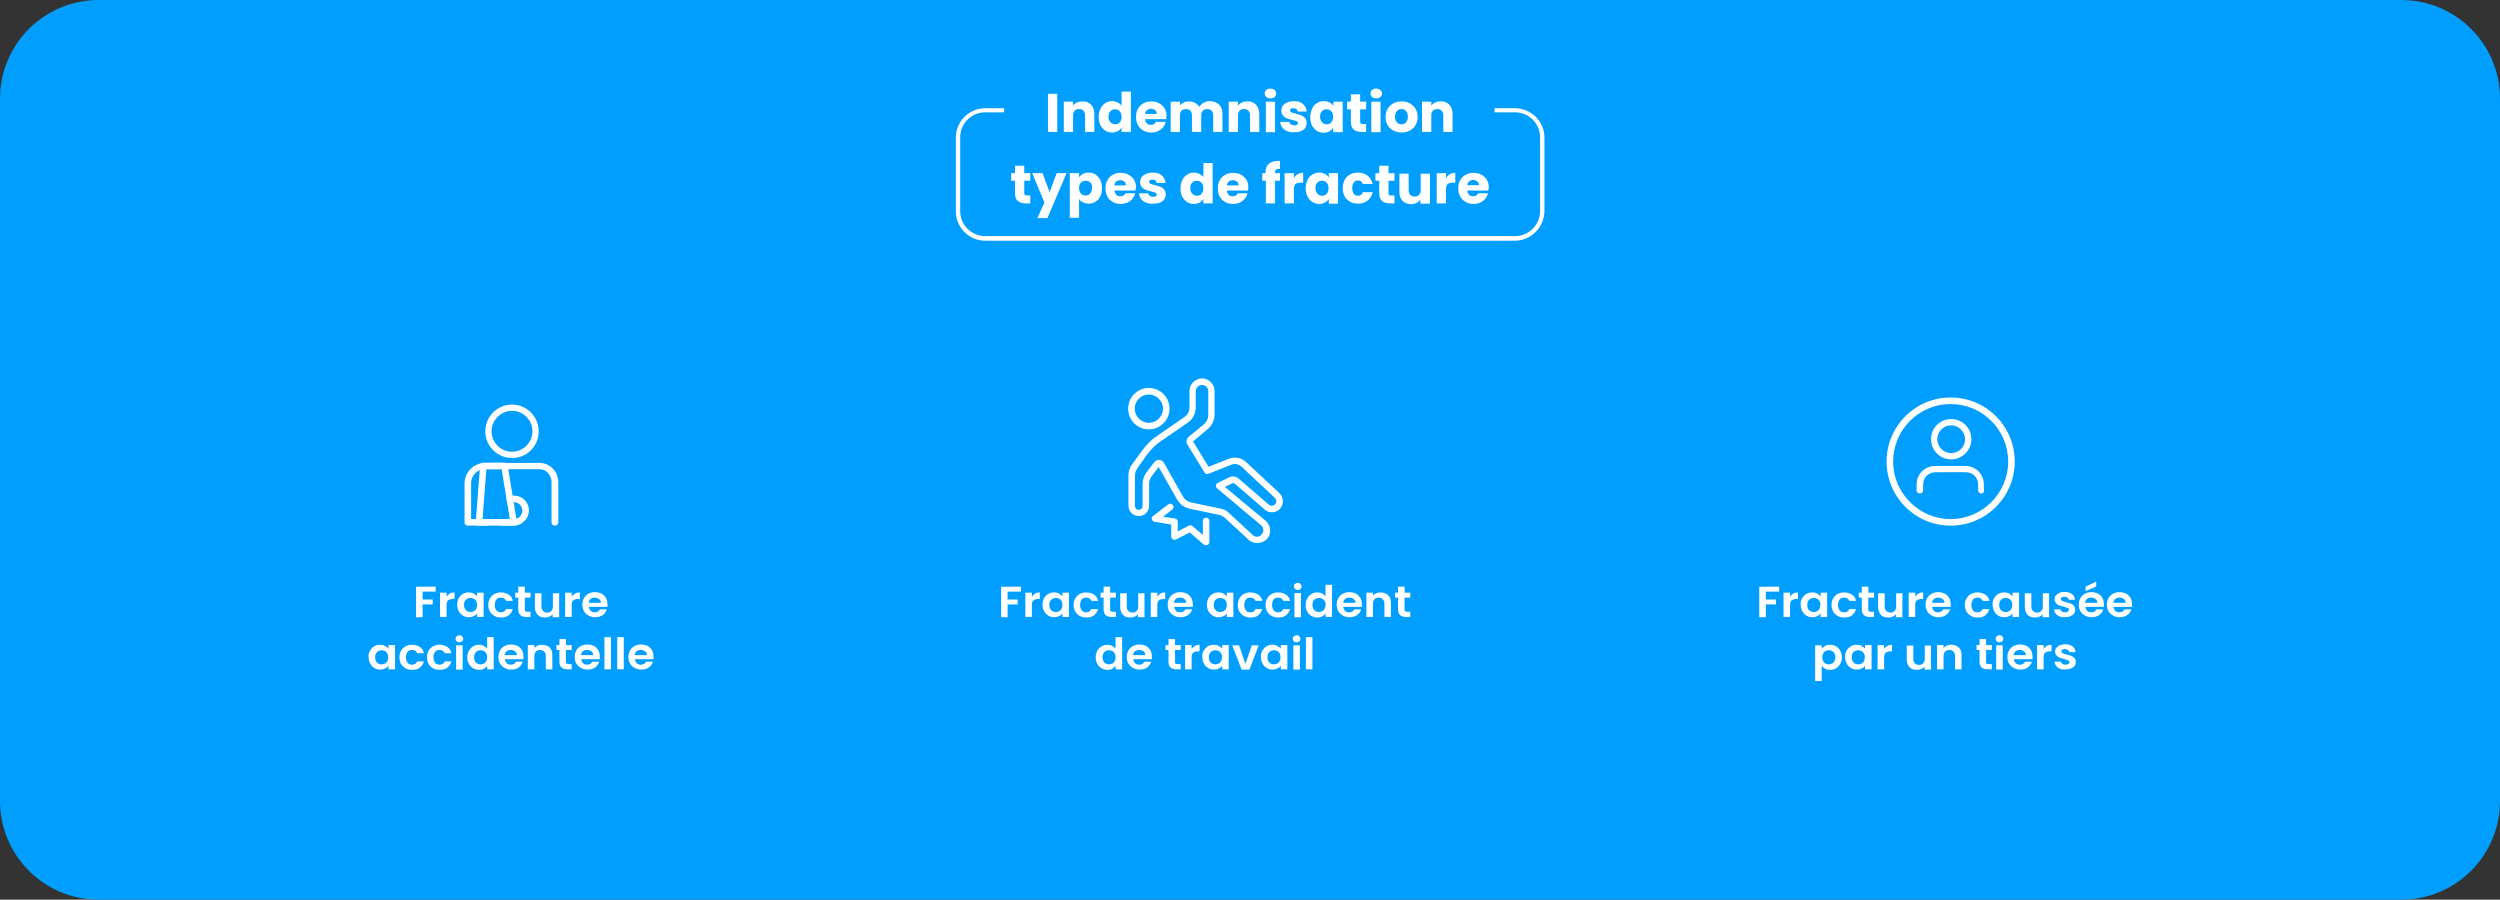 <svg width="917" height="330" viewBox="0 0 917 330" fill="none" xmlns="http://www.w3.org/2000/svg">
<rect x="0" y="0" width="917" height="330" fill="#333333" stroke="none"/>
<g clip-path="url(#clip0_1988_523)">
<path d="M36.2 0H880.8C900.8 0 917 16.2 917 36.2V293.8C917 313.8 900.8 330 880.8 330H36.2C16.2 330 0 313.8 0 293.8V36.2C0 16.2 16.2 0 36.2 0Z" fill="#009FFF"/>
<path d="M387.8 34.4V48.4H384.4V34.4H387.8Z" fill="white"/>
<path d="M400.201 38.4C401.001 39.2 401.401 40.4 401.401 41.9V48.4H398.001V42.3C398.001 41.6 397.801 41 397.401 40.6C397.001 40.2 396.501 40 395.801 40C395.101 40 394.601 40.2 394.201 40.6C393.801 41 393.601 41.6 393.601 42.3V48.4H390.201V37.3H393.601V38.8C393.901 38.3 394.401 37.9 395.001 37.6C395.601 37.3 396.201 37.2 397.001 37.2C398.301 37.1 399.401 37.6 400.201 38.4Z" fill="white"/>
<path d="M403.7 39.8C404.1 38.9 404.7 38.3 405.5 37.8C406.2 37.3 407.1 37.1 408 37.1C408.7 37.1 409.4 37.3 410 37.6C410.6 37.9 411.1 38.3 411.4 38.8V33.6H414.8V48.4H411.4V46.8C411.1 47.3 410.6 47.8 410 48.1C409.4 48.4 408.7 48.6 407.9 48.6C407 48.6 406.1 48.4 405.4 47.9C404.7 47.4 404.1 46.8 403.6 45.9C403.2 45 403 44 403 42.9C403 41.8 403.2 40.7 403.7 39.8ZM410.7 40.8C410.2 40.3 409.7 40.1 409 40.1C408.3 40.1 407.7 40.3 407.3 40.8C406.8 41.3 406.6 42 406.6 42.8C406.6 43.6 406.8 44.3 407.3 44.8C407.8 45.3 408.3 45.6 409 45.6C409.7 45.6 410.3 45.4 410.7 44.9C411.2 44.4 411.4 43.7 411.4 42.9C411.4 42.1 411.2 41.3 410.7 40.8Z" fill="white"/>
<path d="M427.701 43.699H420.001C420.101 44.399 420.301 44.899 420.701 45.299C421.101 45.699 421.601 45.799 422.201 45.799C423.101 45.799 423.601 45.399 424.001 44.699H427.601C427.401 45.399 427.101 46.099 426.601 46.699C426.101 47.299 425.501 47.699 424.801 48.099C424.101 48.399 423.201 48.599 422.301 48.599C421.201 48.599 420.201 48.399 419.401 47.899C418.501 47.399 417.901 46.799 417.401 45.899C416.901 44.999 416.701 43.999 416.701 42.899C416.701 41.799 416.901 40.699 417.401 39.899C417.901 38.999 418.501 38.399 419.401 37.899C420.301 37.399 421.201 37.199 422.301 37.199C423.401 37.199 424.301 37.399 425.201 37.899C426.101 38.399 426.701 38.999 427.201 39.799C427.701 40.599 427.901 41.599 427.901 42.699C427.801 42.999 427.801 43.299 427.701 43.699ZM424.301 41.799C424.301 41.199 424.101 40.699 423.701 40.399C423.301 40.099 422.801 39.899 422.201 39.899C421.601 39.899 421.101 40.099 420.701 40.399C420.301 40.699 420.101 41.199 420.001 41.799H424.301Z" fill="white"/>
<path d="M447.2 38.4C448 39.2 448.4 40.4 448.4 41.9V48.4H445V42.3C445 41.6 444.8 41 444.4 40.6C444 40.2 443.5 40 442.8 40C442.1 40 441.6 40.2 441.2 40.6C440.8 41 440.6 41.6 440.6 42.3V48.4H437.2V42.3C437.2 41.6 437 41 436.6 40.6C436.2 40.2 435.7 40 435 40C434.3 40 433.8 40.2 433.4 40.6C433 41 432.8 41.6 432.8 42.3V48.4H429.4V37.3H432.8V38.7C433.1 38.2 433.6 37.9 434.2 37.6C434.8 37.3 435.4 37.2 436.1 37.2C436.9 37.2 437.7 37.4 438.3 37.7C439 38.1 439.5 38.6 439.9 39.2C440.3 38.6 440.8 38.1 441.5 37.7C442.2 37.3 442.9 37.1 443.7 37.1C445.2 37.1 446.3 37.6 447.2 38.4Z" fill="white"/>
<path d="M460.701 38.4C461.501 39.2 461.901 40.4 461.901 41.9V48.4H458.501V42.3C458.501 41.6 458.301 41 457.901 40.6C457.501 40.2 457.001 40 456.301 40C455.601 40 455.101 40.2 454.701 40.6C454.301 41 454.101 41.6 454.101 42.3V48.4H450.701V37.3H454.101V38.8C454.401 38.3 454.901 37.9 455.501 37.6C456.101 37.3 456.701 37.2 457.501 37.2C458.901 37.1 459.901 37.6 460.701 38.4Z" fill="white"/>
<path d="M464.5 35.6C464.1 35.2 463.9 34.8 463.9 34.3C463.9 33.8 464.1 33.3 464.5 33C464.9 32.6 465.4 32.5 466 32.5C466.6 32.5 467.1 32.7 467.5 33C467.9 33.4 468.1 33.8 468.1 34.3C468.1 34.8 467.9 35.3 467.5 35.6C467.1 35.9 466.6 36.1 466 36.1C465.4 36.1 464.9 35.9 464.5 35.6ZM467.7 37.3V48.5H464.3V37.3H467.7Z" fill="white"/>
<path d="M472.1 48.1C471.3 47.8 470.7 47.3 470.3 46.7C469.9 46.1 469.6 45.5 469.6 44.7H473C473 45.1 473.2 45.4 473.5 45.6C473.8 45.8 474.2 46 474.7 46C475.1 46 475.5 45.9 475.7 45.8C475.9 45.6 476.1 45.4 476.1 45.2C476.1 44.9 475.9 44.6 475.6 44.5C475.3 44.3 474.7 44.2 474 44C473.2 43.8 472.5 43.6 472 43.4C471.5 43.2 471 42.9 470.6 42.4C470.2 41.9 470 41.4 470 40.6C470 40 470.2 39.4 470.5 38.8C470.9 38.3 471.4 37.9 472.1 37.6C472.8 37.3 473.6 37.1 474.6 37.1C476 37.1 477.1 37.4 477.9 38.1C478.7 38.8 479.2 39.7 479.3 40.9H476C475.9 40.5 475.8 40.2 475.5 40C475.2 39.8 474.8 39.7 474.4 39.7C474 39.7 473.7 39.8 473.5 39.9C473.3 40 473.2 40.3 473.2 40.5C473.2 40.8 473.4 41.1 473.7 41.2C474 41.3 474.6 41.5 475.3 41.7C476.1 41.9 476.8 42.1 477.3 42.3C477.8 42.5 478.3 42.8 478.7 43.3C479.1 43.8 479.3 44.4 479.3 45.1C479.3 45.8 479.1 46.3 478.8 46.9C478.4 47.4 477.9 47.8 477.2 48.1C476.5 48.4 475.7 48.5 474.8 48.5C473.7 48.6 472.9 48.4 472.1 48.1Z" fill="white"/>
<path d="M481.3 39.8C481.7 38.9 482.3 38.3 483.1 37.8C483.8 37.3 484.7 37.1 485.6 37.1C486.4 37.1 487.1 37.3 487.7 37.6C488.3 37.9 488.8 38.3 489.1 38.9V37.3H492.5V48.5H489V46.9C488.7 47.4 488.2 47.8 487.6 48.2C487 48.5 486.3 48.7 485.5 48.7C484.6 48.7 483.8 48.5 483 48C482.3 47.5 481.7 46.9 481.2 46C480.8 45.1 480.6 44.1 480.6 43C480.6 41.9 480.9 40.7 481.3 39.8ZM488.3 40.8C487.8 40.3 487.3 40.1 486.6 40.1C485.9 40.1 485.3 40.3 484.9 40.8C484.4 41.3 484.2 42 484.2 42.8C484.2 43.6 484.4 44.3 484.9 44.8C485.4 45.3 485.9 45.6 486.6 45.6C487.3 45.6 487.9 45.4 488.3 44.9C488.7 44.4 489 43.7 489 42.9C489 42.1 488.8 41.3 488.3 40.8Z" fill="white"/>
<path d="M501.1 45.5V48.4H499.4C498.2 48.4 497.2 48.1 496.5 47.5C495.8 46.9 495.5 45.9 495.5 44.5V40.1H494.1V37.3H495.5V34.6H498.9V37.3H501.1V40.1H498.9V44.6C498.9 44.9 499 45.2 499.1 45.3C499.3 45.4 499.5 45.5 499.9 45.5H501.1Z" fill="white"/>
<path d="M503.301 35.6C502.901 35.2 502.701 34.8 502.701 34.3C502.701 33.8 502.901 33.3 503.301 33C503.701 32.6 504.201 32.5 504.801 32.5C505.401 32.5 505.901 32.7 506.301 33C506.701 33.4 506.901 33.8 506.901 34.3C506.901 34.8 506.701 35.3 506.301 35.6C505.901 36 505.401 36.1 504.801 36.1C504.101 36.1 503.701 35.9 503.301 35.6ZM506.401 37.3V48.5H503.001V37.3H506.401Z" fill="white"/>
<path d="M511.101 47.899C510.201 47.399 509.501 46.799 509.001 45.899C508.501 44.999 508.201 43.999 508.201 42.899C508.201 41.799 508.501 40.699 509.001 39.899C509.501 38.999 510.201 38.399 511.101 37.899C512.001 37.399 513.001 37.199 514.101 37.199C515.201 37.199 516.201 37.399 517.101 37.899C518.001 38.399 518.701 38.999 519.201 39.899C519.701 40.799 520.001 41.799 520.001 42.899C520.001 43.999 519.701 45.099 519.201 45.899C518.701 46.799 518.001 47.399 517.101 47.899C516.201 48.399 515.201 48.599 514.101 48.599C512.901 48.599 511.901 48.299 511.101 47.899ZM515.701 44.899C516.201 44.399 516.401 43.699 516.401 42.799C516.401 41.899 516.201 41.199 515.701 40.699C515.301 40.199 514.701 39.999 514.101 39.999C513.401 39.999 512.901 40.199 512.401 40.699C512.001 41.199 511.701 41.899 511.701 42.799C511.701 43.699 511.901 44.399 512.401 44.899C512.801 45.399 513.401 45.599 514.001 45.599C514.601 45.599 515.201 45.399 515.701 44.899Z" fill="white"/>
<path d="M531.6 38.4C532.4 39.2 532.8 40.4 532.8 41.9V48.4H529.4V42.3C529.4 41.6 529.2 41 528.8 40.6C528.4 40.2 527.9 40 527.2 40C526.5 40 526 40.2 525.6 40.6C525.2 41 525 41.6 525 42.3V48.4H521.6V37.3H525V38.8C525.3 38.3 525.8 37.9 526.4 37.6C527 37.3 527.6 37.2 528.4 37.2C529.8 37.1 530.8 37.6 531.6 38.4Z" fill="white"/>
<path d="M377.9 71.701V74.601H376.2C375 74.601 374 74.301 373.3 73.701C372.6 73.101 372.3 72.101 372.3 70.701V66.301H370.9V63.501H372.3V60.801H375.7V63.501H377.9V66.301H375.7V70.801C375.7 71.101 375.8 71.401 375.9 71.501C376.1 71.601 376.3 71.701 376.7 71.701H377.9Z" fill="white"/>
<path d="M391.2 63.5L384.2 80H380.5L383.1 74.3L378.6 63.5H382.4L385 70.5L387.6 63.5H391.2Z" fill="white"/>
<path d="M397.2 63.801C397.8 63.501 398.5 63.301 399.3 63.301C400.2 63.301 401.1 63.501 401.8 64.001C402.5 64.501 403.1 65.101 403.6 66.001C404 66.901 404.2 67.901 404.2 69.001C404.2 70.101 404 71.201 403.6 72.001C403.2 72.901 402.6 73.501 401.8 74.001C401.1 74.501 400.2 74.701 399.3 74.701C398.5 74.701 397.8 74.501 397.2 74.201C396.6 73.901 396.1 73.501 395.8 73.001V79.901H392.4V63.501H395.8V65.001C396.2 64.501 396.7 64.101 397.2 63.801ZM400 67.001C399.5 66.501 398.9 66.301 398.2 66.301C397.5 66.301 396.9 66.501 396.5 67.001C396 67.501 395.8 68.201 395.8 69.001C395.8 69.801 396 70.501 396.5 71.001C397 71.501 397.5 71.701 398.2 71.701C398.9 71.701 399.5 71.501 399.9 70.901C400.3 70.301 400.6 69.701 400.6 68.901C400.6 68.101 400.5 67.501 400 67.001Z" fill="white"/>
<path d="M416.5 69.9H408.8C408.9 70.6 409.1 71.1 409.5 71.5C409.9 71.9 410.4 72 411 72C411.9 72 412.4 71.6 412.8 70.9H416.4C416.2 71.6 415.9 72.3 415.4 72.9C414.9 73.5 414.3 73.9 413.6 74.3C412.9 74.6 412 74.8 411.1 74.8C410 74.8 409 74.6 408.2 74.1C407.3 73.6 406.7 73 406.2 72.1C405.7 71.2 405.5 70.2 405.5 69.1C405.5 68 405.7 66.9 406.2 66.1C406.7 65.2 407.3 64.6 408.2 64.1C409.1 63.6 410 63.4 411.1 63.4C412.2 63.4 413.1 63.6 414 64.1C414.9 64.6 415.5 65.2 416 66C416.5 66.8 416.7 67.8 416.7 68.9C416.5 69.2 416.5 69.5 416.5 69.9ZM413 68C413 67.4 412.8 66.9 412.4 66.6C412 66.3 411.5 66.1 410.9 66.1C410.3 66.1 409.8 66.3 409.4 66.6C409 66.9 408.8 67.4 408.7 68H413Z" fill="white"/>
<path d="M420.301 74.301C419.501 74.001 418.901 73.501 418.501 72.901C418.101 72.301 417.801 71.701 417.801 70.901H421.201C421.201 71.301 421.401 71.601 421.701 71.801C422.001 72.001 422.401 72.201 422.901 72.201C423.301 72.201 423.701 72.101 423.901 72.001C424.101 71.801 424.301 71.601 424.301 71.401C424.301 71.101 424.101 70.801 423.801 70.701C423.501 70.501 422.901 70.401 422.201 70.201C421.401 70.001 420.701 69.801 420.201 69.601C419.701 69.401 419.201 69.101 418.801 68.601C418.401 68.101 418.201 67.601 418.201 66.801C418.201 66.201 418.401 65.601 418.701 65.001C419.101 64.501 419.601 64.101 420.301 63.801C421.001 63.501 421.801 63.301 422.801 63.301C424.201 63.301 425.301 63.601 426.101 64.301C426.901 65.001 427.401 65.901 427.501 67.101H424.301C424.201 66.701 424.101 66.401 423.801 66.201C423.501 66.001 423.101 65.901 422.701 65.901C422.301 65.901 422.001 66.001 421.801 66.101C421.601 66.301 421.501 66.501 421.501 66.701C421.501 67.001 421.701 67.301 422.001 67.401C422.301 67.501 422.901 67.701 423.601 67.901C424.401 68.101 425.101 68.301 425.601 68.501C426.101 68.701 426.601 69.001 427.001 69.501C427.401 70.001 427.601 70.601 427.601 71.301C427.601 72.001 427.401 72.501 427.101 73.101C426.701 73.601 426.201 74.001 425.501 74.301C424.801 74.601 424.001 74.701 423.101 74.701C421.901 74.801 421.001 74.601 420.301 74.301Z" fill="white"/>
<path d="M433.7 66.001C434.1 65.101 434.7 64.501 435.5 64.001C436.2 63.501 437.1 63.301 438 63.301C438.7 63.301 439.4 63.501 440 63.801C440.6 64.101 441.1 64.501 441.4 65.001V59.801H444.8V74.601H441.4V73.001C441.1 73.501 440.6 74.001 440 74.301C439.4 74.601 438.7 74.801 437.9 74.801C437 74.801 436.1 74.601 435.4 74.101C434.7 73.601 434.1 73.001 433.6 72.101C433.2 71.201 433 70.201 433 69.101C433 68.001 433.3 66.901 433.7 66.001ZM440.7 67.001C440.2 66.501 439.7 66.301 439 66.301C438.3 66.301 437.7 66.501 437.3 67.001C436.8 67.501 436.6 68.201 436.6 69.001C436.6 69.801 436.8 70.501 437.3 71.001C437.8 71.501 438.3 71.801 439 71.801C439.7 71.801 440.3 71.601 440.7 71.101C441.2 70.601 441.4 69.901 441.4 69.101C441.4 68.301 441.2 67.501 440.7 67.001Z" fill="white"/>
<path d="M457.801 69.9H450.001C450.101 70.6 450.301 71.1 450.701 71.5C451.101 71.9 451.601 72 452.201 72C453.101 72 453.601 71.6 454.001 70.9H457.601C457.401 71.6 457.101 72.3 456.601 72.9C456.101 73.5 455.501 73.9 454.801 74.3C454.101 74.6 453.201 74.8 452.301 74.8C451.201 74.8 450.201 74.6 449.401 74.1C448.501 73.6 447.901 73 447.401 72.1C446.901 71.2 446.701 70.2 446.701 69.1C446.701 68 446.901 66.9 447.401 66.1C447.901 65.2 448.501 64.6 449.401 64.1C450.301 63.6 451.201 63.4 452.301 63.4C453.401 63.4 454.301 63.6 455.201 64.1C456.101 64.6 456.701 65.2 457.201 66C457.701 66.8 457.901 67.8 457.901 68.9C457.801 69.2 457.801 69.5 457.801 69.9ZM454.301 68C454.301 67.4 454.101 66.9 453.701 66.6C453.301 66.3 452.801 66.1 452.201 66.1C451.601 66.1 451.101 66.3 450.701 66.6C450.301 66.9 450.101 67.4 450.001 68H454.301Z" fill="white"/>
<path d="M469.5 66.3H467.7V74.6H464.3V66.3H463V63.5H464.2V63.2C464.2 61.8 464.6 60.8 465.4 60.1C466.2 59.4 467.3 59 468.9 59C469.2 59 469.3 59 469.5 59V61.9C468.8 61.9 468.4 62 468.1 62.2C467.8 62.4 467.7 62.8 467.7 63.4V63.5H469.5V66.3Z" fill="white"/>
<path d="M476.001 63.9C476.601 63.5 477.301 63.4 478.001 63.4V67H477.101C476.201 67 475.601 67.2 475.201 67.5C474.801 67.9 474.601 68.5 474.601 69.4V74.6H471.201V63.5H474.601V65.4C474.901 64.7 475.401 64.2 476.001 63.9Z" fill="white"/>
<path d="M479.6 66.001C480 65.101 480.6 64.501 481.4 64.001C482.2 63.501 483 63.301 483.9 63.301C484.7 63.301 485.4 63.501 486 63.801C486.6 64.101 487 64.501 487.4 65.101V63.501H490.8V74.701H487.4V73.001C487.1 73.501 486.6 73.901 486 74.301C485.4 74.601 484.7 74.801 483.9 74.801C483 74.801 482.2 74.601 481.4 74.101C480.6 73.601 480.1 73.001 479.6 72.101C479.2 71.201 478.9 70.201 478.9 69.101C478.9 68.001 479.2 66.901 479.6 66.001ZM486.6 67.001C486.1 66.501 485.6 66.301 484.9 66.301C484.2 66.301 483.6 66.501 483.2 67.001C482.7 67.501 482.5 68.201 482.5 69.001C482.5 69.801 482.7 70.501 483.2 71.001C483.7 71.501 484.2 71.801 484.9 71.801C485.6 71.801 486.2 71.601 486.6 71.101C487.1 70.601 487.3 69.901 487.3 69.101C487.3 68.301 487.1 67.501 486.6 67.001Z" fill="white"/>
<path d="M493.2 66.001C493.7 65.101 494.3 64.501 495.2 64.001C496.1 63.501 497 63.301 498.1 63.301C499.5 63.301 500.7 63.701 501.6 64.401C502.5 65.101 503.2 66.201 503.5 67.501H499.9C499.6 66.601 499 66.201 498.1 66.201C497.5 66.201 497 66.401 496.6 66.901C496.2 67.401 496 68.101 496 69.001C496 69.901 496.2 70.601 496.6 71.101C497 71.601 497.5 71.801 498.1 71.801C499 71.801 499.6 71.401 499.9 70.501H503.5C503.2 71.801 502.6 72.801 501.6 73.601C500.7 74.301 499.5 74.701 498.1 74.701C497 74.701 496 74.501 495.2 74.001C494.4 73.501 493.7 72.901 493.2 72.001C492.7 71.101 492.5 70.101 492.5 69.001C492.5 67.901 492.8 66.901 493.2 66.001Z" fill="white"/>
<path d="M511.5 71.701V74.601H509.8C508.6 74.601 507.6 74.301 506.9 73.701C506.2 73.101 505.9 72.101 505.9 70.701V66.301H504.5V63.501H505.9V60.801H509.3V63.501H511.5V66.301H509.3V70.801C509.3 71.101 509.4 71.401 509.5 71.501C509.7 71.601 509.9 71.701 510.3 71.701H511.5Z" fill="white"/>
<path d="M524.501 63.5V74.7H521.001V73.2C520.701 73.7 520.201 74.1 519.601 74.4C519.001 74.7 518.401 74.9 517.601 74.9C516.701 74.9 516.001 74.7 515.301 74.3C514.601 73.9 514.101 73.4 513.801 72.7C513.401 72 513.301 71.1 513.301 70.2V63.7H516.701V69.8C516.701 70.5 516.901 71.1 517.301 71.5C517.701 71.9 518.201 72.1 518.901 72.1C519.601 72.1 520.101 71.9 520.501 71.5C520.901 71.1 521.101 70.5 521.101 69.8V63.7H524.501V63.5Z" fill="white"/>
<path d="M531.8 63.9C532.4 63.5 533.1 63.4 533.8 63.4V67H532.9C532 67 531.4 67.2 531 67.5C530.6 67.9 530.4 68.5 530.4 69.4V74.6H527V63.5H530.4V65.4C530.7 64.7 531.2 64.2 531.8 63.9Z" fill="white"/>
<path d="M545.9 69.9H538.2C538.3 70.6 538.5 71.1 538.9 71.5C539.3 71.9 539.8 72 540.4 72C541.3 72 541.8 71.6 542.2 70.9H545.8C545.6 71.6 545.3 72.3 544.8 72.9C544.3 73.5 543.7 73.9 543 74.3C542.3 74.7 541.4 74.8 540.5 74.8C539.4 74.8 538.4 74.6 537.6 74.1C536.8 73.6 536.1 73 535.6 72.1C535.1 71.2 534.9 70.2 534.9 69.1C534.9 68 535.1 66.9 535.6 66.1C536.1 65.2 536.7 64.6 537.6 64.1C538.5 63.6 539.4 63.4 540.5 63.4C541.6 63.4 542.5 63.6 543.4 64.1C544.3 64.6 544.9 65.2 545.4 66C545.9 66.8 546.1 67.8 546.1 68.9C546 69.2 546 69.5 545.9 69.9ZM542.5 68C542.5 67.4 542.3 66.9 541.9 66.6C541.5 66.3 541 66 540.4 66C539.8 66 539.3 66.2 538.9 66.5C538.5 66.8 538.3 67.3 538.2 67.9H542.5V68Z" fill="white"/>
<path d="M555.6 88.299H361.4C355.5 88.299 350.6 83.499 350.6 77.499V50.499C350.6 44.599 355.4 39.699 361.4 39.699H368.3V41.199H361.4C356.3 41.199 352.2 45.299 352.2 50.399V77.399C352.2 82.499 356.3 86.599 361.4 86.599H555.7C560.8 86.599 564.9 82.499 564.9 77.399V50.399C564.9 45.299 560.8 41.199 555.7 41.199H548.2V39.699H555.7C561.6 39.699 566.5 44.499 566.5 50.499V77.499C566.4 83.399 561.6 88.299 555.6 88.299Z" fill="white"/>
<path d="M159.8 215.199V216.999H155V219.899H158.7V221.699H155V226.399H152.6V215.199H159.8Z" fill="white"/>
<path d="M165 217.699C165.5 217.399 166 217.299 166.7 217.299V219.699H166.1C165.4 219.699 164.8 219.899 164.4 220.199C164 220.499 163.8 221.099 163.8 221.899V226.299H161.4V217.399H163.8V218.799C164.2 218.399 164.6 217.999 165 217.699Z" fill="white"/>
<path d="M168.199 219.499C168.599 218.799 169.099 218.299 169.699 217.899C170.299 217.499 171.099 217.299 171.899 217.299C172.599 217.299 173.199 217.399 173.699 217.699C174.199 217.999 174.599 218.299 174.999 218.699V217.399H177.399V226.299H174.999V224.999C174.699 225.399 174.299 225.799 173.699 225.999C173.199 226.299 172.599 226.399 171.899 226.399C171.099 226.399 170.399 226.199 169.799 225.799C169.199 225.399 168.599 224.899 168.299 224.199C167.899 223.499 167.699 222.699 167.699 221.799C167.699 220.999 167.899 220.199 168.199 219.499ZM174.699 220.499C174.499 220.099 174.199 219.799 173.799 219.599C173.399 219.399 172.999 219.299 172.599 219.299C172.199 219.299 171.799 219.399 171.399 219.599C170.999 219.799 170.699 220.099 170.499 220.499C170.299 220.899 170.199 221.399 170.199 221.899C170.199 222.399 170.299 222.899 170.499 223.299C170.699 223.699 170.999 223.999 171.399 224.199C171.799 224.399 172.199 224.499 172.599 224.499C172.999 224.499 173.399 224.399 173.799 224.199C174.199 223.999 174.499 223.699 174.699 223.299C174.899 222.899 174.999 222.399 174.999 221.899C174.999 221.399 174.899 220.899 174.699 220.499Z" fill="white"/>
<path d="M179.7 219.499C180.1 218.799 180.6 218.299 181.3 217.899C182 217.499 182.8 217.299 183.7 217.299C184.9 217.299 185.8 217.599 186.6 218.099C187.4 218.599 187.9 219.399 188.1 220.399H185.6C185.5 219.999 185.2 219.699 184.9 219.499C184.6 219.299 184.2 219.199 183.7 219.199C183 219.199 182.5 219.399 182.1 219.899C181.7 220.399 181.5 220.999 181.5 221.899C181.5 222.699 181.7 223.399 182.1 223.899C182.5 224.399 183 224.599 183.7 224.599C184.7 224.599 185.3 224.199 185.6 223.399H188.1C187.8 224.399 187.3 225.099 186.6 225.699C185.8 226.299 184.9 226.499 183.7 226.499C182.8 226.499 182 226.299 181.3 225.899C180.6 225.499 180.1 224.999 179.7 224.299C179.3 223.599 179.1 222.799 179.1 221.899C179.1 220.999 179.3 220.199 179.7 219.499Z" fill="white"/>
<path d="M192.5 219.299V223.599C192.5 223.899 192.6 224.099 192.7 224.199C192.9 224.299 193.1 224.399 193.5 224.399H194.6V226.299H193.1C191.1 226.299 190.1 225.399 190.1 223.499V219.199H189V217.399H190.1V215.199H192.5V217.399H194.6V219.199H192.5V219.299Z" fill="white"/>
<path d="M205.099 217.5V226.4H202.699V225.3C202.399 225.7 201.999 226 201.499 226.2C200.999 226.4 200.499 226.5 199.899 226.5C199.199 226.5 198.499 226.4 197.999 226.1C197.499 225.8 196.999 225.4 196.699 224.8C196.399 224.2 196.199 223.5 196.199 222.8V217.6H198.599V222.5C198.599 223.2 198.799 223.7 199.199 224.1C199.599 224.5 200.099 224.7 200.699 224.7C201.299 224.7 201.899 224.5 202.199 224.1C202.599 223.7 202.799 223.2 202.799 222.5V217.6H205.099V217.5Z" fill="white"/>
<path d="M210.999 217.699C211.499 217.399 211.999 217.299 212.699 217.299V219.699H211.999C211.299 219.699 210.699 219.899 210.299 220.199C209.899 220.499 209.699 221.099 209.699 221.899V226.299H207.299V217.399H209.699V218.799C210.099 218.399 210.499 217.999 210.999 217.699Z" fill="white"/>
<path d="M222.8 222.599H216C216.1 223.199 216.3 223.699 216.7 224.099C217.1 224.499 217.6 224.599 218.2 224.599C219.1 224.599 219.7 224.199 220.1 223.499H222.6C222.3 224.399 221.8 225.099 221.1 225.599C220.3 226.099 219.4 226.399 218.3 226.399C217.4 226.399 216.6 226.199 215.9 225.799C215.2 225.399 214.6 224.899 214.2 224.199C213.8 223.499 213.6 222.699 213.6 221.799C213.6 220.899 213.8 220.099 214.2 219.399C214.6 218.699 215.1 218.199 215.8 217.799C216.5 217.399 217.3 217.199 218.2 217.199C219.1 217.199 219.9 217.399 220.6 217.699C221.3 218.099 221.8 218.599 222.2 219.199C222.6 219.899 222.8 220.599 222.8 221.499C222.9 221.999 222.8 222.299 222.8 222.599ZM220.4 221.099C220.4 220.499 220.2 220.099 219.7 219.699C219.3 219.399 218.8 219.199 218.1 219.199C217.5 219.199 217 219.399 216.6 219.699C216.2 219.999 216 220.499 215.9 221.099H220.4Z" fill="white"/>
<path d="M135.699 238.7C136.099 238 136.599 237.5 137.199 237.1C137.799 236.7 138.599 236.5 139.399 236.5C140.099 236.5 140.699 236.6 141.199 236.9C141.699 237.2 142.099 237.5 142.499 237.9V236.6H144.899V245.5H142.499V244.2C142.199 244.6 141.799 245 141.199 245.2C140.699 245.5 140.099 245.6 139.399 245.6C138.599 245.6 137.899 245.4 137.299 245C136.699 244.6 136.099 244.1 135.799 243.4C135.399 242.7 135.199 241.9 135.199 241C135.099 240.2 135.299 239.4 135.699 238.7ZM142.099 239.7C141.899 239.3 141.599 239 141.199 238.8C140.799 238.6 140.399 238.5 139.999 238.5C139.599 238.5 139.199 238.6 138.799 238.8C138.399 239 138.099 239.3 137.899 239.7C137.699 240.1 137.599 240.6 137.599 241.1C137.599 241.6 137.699 242.1 137.899 242.5C138.099 242.9 138.399 243.2 138.799 243.4C139.199 243.6 139.599 243.7 139.999 243.7C140.399 243.7 140.799 243.6 141.199 243.4C141.599 243.2 141.899 242.9 142.099 242.5C142.299 242.1 142.399 241.6 142.399 241.1C142.399 240.6 142.299 240.1 142.099 239.7Z" fill="white"/>
<path d="M147.1 238.7C147.5 238 148 237.5 148.7 237.1C149.4 236.7 150.2 236.5 151.1 236.5C152.3 236.5 153.2 236.8 154 237.3C154.8 237.9 155.3 238.6 155.5 239.6H153C152.9 239.2 152.6 238.9 152.3 238.7C152 238.5 151.6 238.4 151.1 238.4C150.4 238.4 149.9 238.6 149.5 239.1C149.1 239.6 148.9 240.2 148.9 241.1C148.9 241.9 149.1 242.6 149.5 243.1C149.9 243.6 150.4 243.8 151.1 243.8C152.1 243.8 152.7 243.4 153 242.6H155.5C155.2 243.6 154.7 244.3 154 244.9C153.2 245.5 152.3 245.7 151.1 245.7C150.2 245.7 149.4 245.5 148.7 245.1C148 244.7 147.5 244.2 147.1 243.5C146.7 242.8 146.5 242 146.5 241.1C146.5 240.2 146.7 239.4 147.1 238.7Z" fill="white"/>
<path d="M157.2 238.7C157.6 238 158.1 237.5 158.8 237.1C159.5 236.7 160.3 236.5 161.2 236.5C162.4 236.5 163.3 236.8 164.1 237.3C164.9 237.9 165.4 238.6 165.6 239.6H163.1C163 239.2 162.7 238.9 162.4 238.7C162.1 238.5 161.7 238.4 161.2 238.4C160.5 238.4 160 238.6 159.6 239.1C159.2 239.6 159 240.2 159 241.1C159 241.9 159.2 242.6 159.6 243.1C160 243.6 160.5 243.8 161.2 243.8C162.2 243.8 162.8 243.4 163.1 242.6H165.6C165.3 243.6 164.8 244.3 164.1 244.9C163.3 245.5 162.4 245.7 161.2 245.7C160.3 245.7 159.5 245.5 158.8 245.1C158.1 244.7 157.6 244.2 157.2 243.5C156.8 242.8 156.6 242 156.6 241.1C156.6 240.2 156.8 239.4 157.2 238.7Z" fill="white"/>
<path d="M167.5 235.2C167.2 235 167.1 234.6 167.1 234.3C167.1 233.9 167.2 233.6 167.5 233.4C167.8 233.2 168.1 233 168.5 233C168.9 233 169.3 233.1 169.5 233.4C169.7 233.7 169.9 234 169.9 234.3C169.9 234.7 169.8 235 169.5 235.2C169.2 235.4 168.9 235.6 168.5 235.6C168.1 235.6 167.8 235.5 167.5 235.2ZM169.7 236.7V245.6H167.3V236.7H169.7Z" fill="white"/>
<path d="M171.998 238.699C172.398 237.999 172.898 237.499 173.498 237.099C174.098 236.699 174.898 236.499 175.698 236.499C176.298 236.499 176.898 236.599 177.398 236.899C177.898 237.199 178.398 237.499 178.698 237.899V233.699H181.098V245.499H178.698V244.199C178.398 244.599 177.998 244.999 177.498 245.299C176.998 245.599 176.398 245.699 175.698 245.699C174.898 245.699 174.198 245.499 173.498 245.099C172.898 244.699 172.298 244.199 171.998 243.499C171.598 242.799 171.398 241.999 171.398 241.099C171.398 240.199 171.598 239.399 171.998 238.699ZM178.398 239.699C178.198 239.299 177.898 238.999 177.498 238.799C177.098 238.599 176.698 238.499 176.298 238.499C175.898 238.499 175.498 238.599 175.098 238.799C174.698 238.999 174.398 239.299 174.198 239.699C173.998 240.099 173.898 240.599 173.898 241.099C173.898 241.599 173.998 242.099 174.198 242.499C174.398 242.899 174.698 243.199 175.098 243.399C175.498 243.599 175.898 243.699 176.298 243.699C176.698 243.699 177.098 243.599 177.498 243.399C177.898 243.199 178.198 242.899 178.398 242.499C178.598 242.099 178.698 241.599 178.698 241.099C178.698 240.599 178.598 240.099 178.398 239.699Z" fill="white"/>
<path d="M191.999 241.8H185.199C185.299 242.4 185.499 242.9 185.899 243.3C186.299 243.7 186.799 243.8 187.399 243.8C188.299 243.8 188.899 243.4 189.299 242.7H191.799C191.499 243.6 190.999 244.3 190.299 244.8C189.499 245.4 188.599 245.6 187.499 245.6C186.599 245.6 185.799 245.4 185.099 245C184.399 244.6 183.799 244.1 183.399 243.4C182.999 242.7 182.799 241.9 182.799 241C182.799 240.1 182.999 239.3 183.399 238.6C183.799 237.9 184.299 237.4 184.999 237C185.699 236.6 186.499 236.4 187.399 236.4C188.299 236.4 189.099 236.6 189.799 236.9C190.499 237.3 190.999 237.8 191.399 238.4C191.799 239.1 191.999 239.8 191.999 240.7C191.999 241.2 191.999 241.5 191.999 241.8ZM189.599 240.3C189.599 239.7 189.399 239.3 188.899 238.9C188.499 238.6 187.999 238.4 187.299 238.4C186.699 238.4 186.199 238.6 185.799 238.9C185.399 239.2 185.199 239.7 185.099 240.3H189.599Z" fill="white"/>
<path d="M201.6 237.5C202.3 238.2 202.6 239.1 202.6 240.3V245.5H200.2V240.6C200.2 239.9 200 239.4 199.6 239C199.2 238.6 198.7 238.4 198.1 238.4C197.5 238.4 196.9 238.6 196.6 239C196.2 239.4 196 239.9 196 240.6V245.5H193.6V236.6H196V237.7C196.3 237.3 196.7 237 197.2 236.8C197.7 236.6 198.2 236.5 198.8 236.5C200 236.5 200.9 236.9 201.6 237.5Z" fill="white"/>
<path d="M207.6 238.5V242.8C207.6 243.1 207.7 243.3 207.8 243.4C208 243.5 208.2 243.6 208.6 243.6H209.7V245.5H208.2C206.2 245.5 205.2 244.6 205.2 242.7V238.4H204.1V236.6H205.2V234.4H207.6V236.6H209.7V238.4H207.6V238.5Z" fill="white"/>
<path d="M219.999 241.8H213.199C213.299 242.4 213.499 242.9 213.899 243.3C214.299 243.7 214.799 243.8 215.399 243.8C216.299 243.8 216.899 243.4 217.299 242.7H219.799C219.499 243.6 218.999 244.3 218.299 244.8C217.499 245.4 216.599 245.6 215.499 245.6C214.599 245.6 213.799 245.4 213.099 245C212.399 244.6 211.799 244.1 211.399 243.4C210.999 242.7 210.799 241.9 210.799 241C210.799 240.1 210.999 239.3 211.399 238.6C211.799 237.9 212.299 237.4 212.999 237C213.699 236.6 214.499 236.4 215.399 236.4C216.299 236.4 217.099 236.6 217.799 236.9C218.499 237.3 218.999 237.8 219.399 238.4C219.799 239.1 219.999 239.8 219.999 240.7C219.999 241.2 219.999 241.5 219.999 241.8ZM217.599 240.3C217.599 239.7 217.399 239.3 216.899 238.9C216.499 238.6 215.999 238.4 215.299 238.4C214.699 238.4 214.199 238.6 213.799 238.9C213.399 239.2 213.199 239.7 213.099 240.3H217.599Z" fill="white"/>
<path d="M224.099 233.699V245.499H221.699V233.699H224.099Z" fill="white"/>
<path d="M228.798 233.699V245.499H226.398V233.699H228.798Z" fill="white"/>
<path d="M239.7 241.8H232.9C233 242.4 233.2 242.9 233.6 243.3C234 243.7 234.5 243.8 235.1 243.8C236 243.8 236.6 243.4 237 242.7H239.5C239.2 243.6 238.7 244.3 238 244.8C237.2 245.4 236.3 245.6 235.2 245.6C234.3 245.6 233.5 245.4 232.8 245C232.1 244.6 231.5 244.1 231.1 243.4C230.7 242.7 230.5 241.9 230.5 241C230.5 240.1 230.7 239.3 231.1 238.6C231.5 237.9 232 237.4 232.7 237C233.4 236.6 234.2 236.4 235.1 236.4C236 236.4 236.8 236.6 237.5 236.9C238.2 237.3 238.7 237.8 239.1 238.4C239.5 239.1 239.7 239.8 239.7 240.7C239.7 241.2 239.7 241.5 239.7 241.8ZM237.3 240.3C237.3 239.7 237.1 239.3 236.6 238.9C236.2 238.6 235.7 238.4 235 238.4C234.4 238.4 233.9 238.6 233.5 238.9C233.1 239.2 232.9 239.7 232.8 240.3H237.3Z" fill="white"/>
<path d="M374.499 215.201V217.001H369.599V219.901H373.299V221.701H369.599V226.401H367.199V215.201H374.499Z" fill="white"/>
<path d="M379.7 217.701C380.2 217.401 380.7 217.301 381.4 217.301V219.701H380.8C380.1 219.701 379.5 219.901 379.1 220.201C378.7 220.501 378.5 221.101 378.5 221.901V226.301H376.1V217.401H378.5V218.801C378.9 218.401 379.3 218.001 379.7 217.701Z" fill="white"/>
<path d="M382.898 219.501C383.298 218.801 383.798 218.301 384.398 217.901C384.998 217.501 385.798 217.301 386.598 217.301C387.298 217.301 387.898 217.401 388.398 217.701C388.898 218.001 389.298 218.301 389.698 218.701V217.401H392.098V226.301H389.698V225.001C389.398 225.401 388.998 225.801 388.398 226.001C387.898 226.301 387.298 226.401 386.598 226.401C385.798 226.401 385.098 226.201 384.498 225.801C383.898 225.401 383.298 224.901 382.998 224.201C382.598 223.501 382.398 222.701 382.398 221.801C382.398 221.001 382.598 220.201 382.898 219.501ZM389.398 220.501C389.198 220.101 388.898 219.801 388.498 219.601C388.098 219.401 387.698 219.301 387.298 219.301C386.898 219.301 386.498 219.401 386.098 219.601C385.698 219.801 385.398 220.101 385.198 220.501C384.998 220.901 384.898 221.401 384.898 221.901C384.898 222.401 384.998 222.901 385.198 223.301C385.398 223.701 385.698 224.001 386.098 224.201C386.498 224.401 386.898 224.501 387.298 224.501C387.698 224.501 388.098 224.401 388.498 224.201C388.898 224.001 389.198 223.701 389.398 223.301C389.598 222.901 389.698 222.401 389.698 221.901C389.698 221.401 389.598 220.901 389.398 220.501Z" fill="white"/>
<path d="M394.399 219.501C394.799 218.801 395.299 218.301 395.999 217.901C396.699 217.501 397.499 217.301 398.399 217.301C399.599 217.301 400.499 217.601 401.299 218.101C402.099 218.601 402.599 219.401 402.799 220.401H400.299C400.199 220.001 399.899 219.701 399.599 219.501C399.299 219.301 398.899 219.201 398.399 219.201C397.699 219.201 397.199 219.401 396.799 219.901C396.399 220.401 396.199 221.001 396.199 221.901C396.199 222.701 396.399 223.401 396.799 223.901C397.199 224.401 397.699 224.601 398.399 224.601C399.399 224.601 399.999 224.201 400.299 223.401H402.799C402.499 224.401 401.999 225.101 401.299 225.701C400.499 226.301 399.599 226.501 398.399 226.501C397.499 226.501 396.699 226.301 395.999 225.901C395.299 225.501 394.799 225.001 394.399 224.301C393.999 223.601 393.799 222.801 393.799 221.901C393.799 221.001 393.999 220.201 394.399 219.501Z" fill="white"/>
<path d="M407.199 219.301V223.601C407.199 223.901 407.299 224.101 407.399 224.201C407.599 224.301 407.799 224.401 408.199 224.401H409.299V226.301H407.799C405.799 226.301 404.799 225.401 404.799 223.501V219.201H403.699V217.401H404.799V215.201H407.199V217.401H409.299V219.201H407.199V219.301Z" fill="white"/>
<path d="M419.798 217.5V226.4H417.398V225.3C417.098 225.7 416.698 226 416.198 226.2C415.698 226.4 415.198 226.5 414.598 226.5C413.898 226.5 413.198 226.4 412.698 226.1C412.198 225.8 411.698 225.4 411.398 224.8C411.098 224.2 410.898 223.5 410.898 222.8V217.6H413.298V222.5C413.298 223.2 413.498 223.7 413.898 224.1C414.298 224.5 414.798 224.7 415.398 224.7C415.998 224.7 416.598 224.5 416.898 224.1C417.298 223.7 417.498 223.2 417.498 222.5V217.6H419.798V217.5Z" fill="white"/>
<path d="M425.7 217.701C426.2 217.401 426.7 217.301 427.4 217.301V219.701H426.8C426.1 219.701 425.5 219.901 425.1 220.201C424.7 220.501 424.5 221.101 424.5 221.901V226.301H422.1V217.401H424.5V218.801C424.8 218.401 425.2 218.001 425.7 217.701Z" fill="white"/>
<path d="M437.499 222.601H430.699C430.799 223.201 430.999 223.701 431.399 224.101C431.799 224.501 432.299 224.601 432.899 224.601C433.799 224.601 434.399 224.201 434.799 223.501H437.299C436.999 224.401 436.499 225.101 435.799 225.601C434.999 226.101 434.099 226.401 432.999 226.401C432.099 226.401 431.299 226.201 430.599 225.801C429.899 225.401 429.299 224.901 428.899 224.201C428.499 223.501 428.299 222.701 428.299 221.801C428.299 220.901 428.499 220.101 428.899 219.401C429.299 218.701 429.799 218.201 430.499 217.801C431.199 217.401 431.999 217.201 432.899 217.201C433.799 217.201 434.599 217.401 435.299 217.701C435.999 218.101 436.499 218.601 436.899 219.201C437.299 219.901 437.499 220.601 437.499 221.501C437.599 222.001 437.499 222.301 437.499 222.601ZM435.099 221.101C435.099 220.501 434.899 220.101 434.399 219.701C433.999 219.401 433.499 219.201 432.799 219.201C432.199 219.201 431.699 219.401 431.299 219.701C430.899 220.001 430.699 220.501 430.599 221.101H435.099Z" fill="white"/>
<path d="M443.199 219.501C443.599 218.801 444.099 218.301 444.699 217.901C445.299 217.501 446.099 217.301 446.899 217.301C447.599 217.301 448.199 217.401 448.699 217.701C449.199 218.001 449.599 218.301 449.999 218.701V217.401H452.399V226.301H449.999V225.001C449.699 225.401 449.299 225.801 448.699 226.001C448.199 226.301 447.599 226.401 446.899 226.401C446.099 226.401 445.399 226.201 444.799 225.801C444.199 225.401 443.599 224.901 443.299 224.201C442.899 223.501 442.699 222.701 442.699 221.801C442.699 221.001 442.899 220.201 443.199 219.501ZM449.699 220.501C449.499 220.101 449.199 219.801 448.799 219.601C448.399 219.401 447.999 219.301 447.599 219.301C447.199 219.301 446.799 219.401 446.399 219.601C445.999 219.801 445.699 220.101 445.499 220.501C445.299 220.901 445.199 221.401 445.199 221.901C445.199 222.401 445.299 222.901 445.499 223.301C445.699 223.701 445.999 224.001 446.399 224.201C446.799 224.401 447.199 224.501 447.599 224.501C447.999 224.501 448.399 224.401 448.799 224.201C449.199 224.001 449.499 223.701 449.699 223.301C449.899 222.901 449.999 222.401 449.999 221.901C449.999 221.401 449.899 220.901 449.699 220.501Z" fill="white"/>
<path d="M454.6 219.501C455 218.801 455.5 218.301 456.2 217.901C456.9 217.501 457.7 217.301 458.6 217.301C459.8 217.301 460.7 217.601 461.5 218.101C462.3 218.601 462.8 219.401 463 220.401H460.5C460.4 220.001 460.1 219.701 459.8 219.501C459.5 219.301 459.1 219.201 458.6 219.201C457.9 219.201 457.4 219.401 457 219.901C456.6 220.401 456.4 221.001 456.4 221.901C456.4 222.701 456.6 223.401 457 223.901C457.4 224.401 457.9 224.601 458.6 224.601C459.6 224.601 460.2 224.201 460.5 223.401H463C462.7 224.401 462.2 225.101 461.5 225.701C460.8 226.301 459.8 226.501 458.6 226.501C457.7 226.501 456.9 226.301 456.2 225.901C455.5 225.501 455 225.001 454.6 224.301C454.2 223.601 454 222.801 454 221.901C454.1 221.001 454.2 220.201 454.6 219.501Z" fill="white"/>
<path d="M464.799 219.501C465.199 218.801 465.699 218.301 466.399 217.901C467.099 217.501 467.899 217.301 468.799 217.301C469.999 217.301 470.899 217.601 471.699 218.101C472.499 218.601 472.999 219.401 473.199 220.401H470.699C470.599 220.001 470.299 219.701 469.999 219.501C469.699 219.301 469.299 219.201 468.799 219.201C468.099 219.201 467.599 219.401 467.199 219.901C466.799 220.401 466.599 221.001 466.599 221.901C466.599 222.701 466.799 223.401 467.199 223.901C467.599 224.401 468.099 224.601 468.799 224.601C469.799 224.601 470.399 224.201 470.699 223.401H473.199C472.899 224.401 472.399 225.101 471.699 225.701C470.899 226.301 469.999 226.501 468.799 226.501C467.899 226.501 467.099 226.301 466.399 225.901C465.699 225.501 465.199 225.001 464.799 224.301C464.399 223.601 464.199 222.801 464.199 221.901C464.199 221.001 464.399 220.201 464.799 219.501Z" fill="white"/>
<path d="M475 216.001C474.7 215.701 474.6 215.401 474.6 215.101C474.6 214.701 474.7 214.401 475 214.201C475.3 214.001 475.6 213.801 476 213.801C476.4 213.801 476.8 213.901 477 214.201C477.3 214.401 477.4 214.801 477.4 215.101C477.4 215.501 477.3 215.801 477 216.001C476.7 216.301 476.4 216.401 476 216.401C475.7 216.401 475.3 216.301 475 216.001ZM477.2 217.501V226.401H474.8V217.501H477.2Z" fill="white"/>
<path d="M479.498 219.5C479.898 218.8 480.398 218.3 480.998 217.9C481.598 217.5 482.398 217.3 483.198 217.3C483.798 217.3 484.398 217.4 484.898 217.7C485.398 218 485.898 218.3 486.198 218.7V214.5H488.598V226.3H486.198V225C485.898 225.4 485.498 225.8 484.998 226.1C484.498 226.4 483.898 226.5 483.198 226.5C482.398 226.5 481.698 226.3 480.998 225.9C480.298 225.5 479.798 225 479.498 224.3C479.098 223.6 478.898 222.8 478.898 221.9C478.998 221 479.098 220.2 479.498 219.5ZM485.898 220.5C485.698 220.1 485.398 219.8 484.998 219.6C484.598 219.4 484.198 219.3 483.798 219.3C483.398 219.3 482.998 219.4 482.598 219.6C482.198 219.8 481.898 220.1 481.698 220.5C481.498 220.9 481.398 221.4 481.398 221.9C481.398 222.4 481.498 222.9 481.698 223.3C481.898 223.7 482.198 224 482.598 224.2C482.998 224.4 483.398 224.5 483.798 224.5C484.198 224.5 484.598 224.4 484.998 224.2C485.398 224 485.698 223.7 485.898 223.3C486.098 222.9 486.198 222.4 486.198 221.9C486.298 221.4 486.198 220.9 485.898 220.5Z" fill="white"/>
<path d="M499.499 222.601H492.699C492.799 223.201 492.999 223.701 493.399 224.101C493.799 224.501 494.299 224.601 494.899 224.601C495.799 224.601 496.399 224.201 496.799 223.501H499.299C498.999 224.401 498.499 225.101 497.799 225.601C496.999 226.101 496.099 226.401 494.999 226.401C494.099 226.401 493.299 226.201 492.599 225.801C491.899 225.401 491.299 224.901 490.899 224.201C490.499 223.501 490.299 222.701 490.299 221.801C490.299 220.901 490.499 220.101 490.899 219.401C491.299 218.701 491.799 218.201 492.499 217.801C493.199 217.401 493.999 217.201 494.899 217.201C495.799 217.201 496.599 217.401 497.299 217.701C497.999 218.101 498.499 218.601 498.899 219.201C499.299 219.801 499.499 220.601 499.499 221.501C499.599 222.001 499.599 222.301 499.499 222.601ZM497.199 221.101C497.199 220.501 496.999 220.101 496.499 219.701C496.099 219.401 495.599 219.201 494.899 219.201C494.299 219.201 493.799 219.401 493.399 219.701C492.999 220.001 492.799 220.501 492.699 221.101H497.199Z" fill="white"/>
<path d="M509.199 218.301C509.899 219.001 510.199 219.901 510.199 221.101V226.301H507.799V221.401C507.799 220.701 507.599 220.201 507.199 219.801C506.799 219.401 506.299 219.201 505.699 219.201C504.999 219.201 504.499 219.401 504.199 219.801C503.799 220.201 503.599 220.701 503.599 221.401V226.301H501.199V217.401H503.599V218.501C503.899 218.101 504.299 217.801 504.799 217.601C505.299 217.401 505.799 217.301 506.399 217.301C507.599 217.301 508.499 217.701 509.199 218.301Z" fill="white"/>
<path d="M515.199 219.301V223.601C515.199 223.901 515.299 224.101 515.399 224.201C515.599 224.301 515.799 224.401 516.199 224.401H517.299V226.301H515.799C513.799 226.301 512.799 225.401 512.799 223.501V219.201H511.699V217.401H512.799V215.201H515.199V217.401H517.299V219.201H515.199V219.301Z" fill="white"/>
<path d="M402.5 238.699C402.9 237.999 403.4 237.499 404 237.099C404.6 236.699 405.4 236.499 406.2 236.499C406.8 236.499 407.4 236.599 407.9 236.899C408.4 237.199 408.9 237.499 409.2 237.899V233.699H411.6V245.499H409.2V244.199C408.9 244.599 408.5 244.999 408 245.299C407.5 245.599 406.9 245.699 406.2 245.699C405.4 245.699 404.7 245.499 404 245.099C403.4 244.699 402.8 244.199 402.5 243.499C402.1 242.799 401.9 241.999 401.9 241.099C401.9 240.199 402.1 239.399 402.5 238.699ZM408.9 239.699C408.7 239.299 408.4 238.999 408 238.799C407.6 238.599 407.2 238.499 406.8 238.499C406.4 238.499 406 238.599 405.6 238.799C405.2 238.999 404.9 239.299 404.7 239.699C404.5 240.099 404.4 240.599 404.4 241.099C404.4 241.599 404.5 242.099 404.7 242.499C404.9 242.899 405.2 243.199 405.6 243.399C406 243.599 406.4 243.699 406.8 243.699C407.2 243.699 407.6 243.599 408 243.399C408.4 243.199 408.7 242.899 408.9 242.499C409.1 242.099 409.2 241.599 409.2 241.099C409.2 240.599 409.1 240.099 408.9 239.699Z" fill="white"/>
<path d="M422.501 241.8H415.701C415.801 242.4 416.001 242.9 416.401 243.3C416.801 243.7 417.301 243.8 417.901 243.8C418.801 243.8 419.401 243.4 419.801 242.7H422.301C422.001 243.6 421.501 244.3 420.801 244.8C420.001 245.4 419.101 245.6 418.001 245.6C417.101 245.6 416.301 245.4 415.601 245C414.901 244.6 414.301 244.1 413.901 243.4C413.501 242.7 413.301 241.9 413.301 241C413.301 240.1 413.501 239.3 413.901 238.6C414.301 237.9 414.801 237.4 415.501 237C416.201 236.6 417.001 236.4 417.901 236.4C418.801 236.4 419.601 236.6 420.301 236.9C421.001 237.3 421.501 237.8 421.901 238.4C422.301 239.1 422.501 239.8 422.501 240.7C422.501 241.2 422.501 241.5 422.501 241.8ZM420.101 240.3C420.101 239.7 419.901 239.3 419.401 238.9C419.001 238.6 418.501 238.4 417.801 238.4C417.201 238.4 416.701 238.6 416.301 238.9C415.901 239.2 415.701 239.7 415.601 240.3H420.101Z" fill="white"/>
<path d="M431 238.5V242.8C431 243.1 431.1 243.3 431.2 243.4C431.4 243.5 431.6 243.6 432 243.6H433.1V245.5H431.6C429.6 245.5 428.6 244.6 428.6 242.7V238.4H427.5V236.6H428.6V234.4H431V236.6H433.1V238.4H431V238.5Z" fill="white"/>
<path d="M438.301 236.9C438.801 236.6 439.301 236.5 440.001 236.5V238.9H439.401C438.701 238.9 438.101 239.1 437.701 239.4C437.301 239.7 437.101 240.3 437.101 241.1V245.5H434.701V236.6H437.101V238C437.401 237.6 437.801 237.2 438.301 236.9Z" fill="white"/>
<path d="M441.5 238.7C441.9 238 442.4 237.5 443 237.1C443.6 236.7 444.4 236.5 445.2 236.5C445.9 236.5 446.5 236.6 447 236.9C447.5 237.2 447.9 237.5 448.3 237.9V236.6H450.7V245.5H448.3V244.2C448 244.6 447.6 245 447 245.2C446.5 245.5 445.9 245.6 445.2 245.6C444.4 245.6 443.7 245.4 443.1 245C442.5 244.6 441.9 244.1 441.6 243.4C441.2 242.7 441 241.9 441 241C440.9 240.2 441.1 239.4 441.5 238.7ZM447.9 239.7C447.7 239.3 447.4 239 447 238.8C446.6 238.6 446.2 238.5 445.8 238.5C445.4 238.5 445 238.6 444.6 238.8C444.2 239 443.9 239.3 443.7 239.7C443.5 240.1 443.4 240.6 443.4 241.1C443.4 241.6 443.5 242.1 443.7 242.5C443.9 242.9 444.2 243.2 444.6 243.4C445 243.6 445.4 243.7 445.8 243.7C446.2 243.7 446.6 243.6 447 243.4C447.4 243.2 447.7 242.9 447.9 242.5C448.1 242.1 448.2 241.6 448.2 241.1C448.3 240.6 448.2 240.1 447.9 239.7Z" fill="white"/>
<path d="M456.8 243.499L459.2 236.699H461.7L458.3 245.599H455.4L452 236.699H454.5L456.8 243.499Z" fill="white"/>
<path d="M463 238.7C463.4 238 463.9 237.5 464.5 237.1C465.1 236.7 465.9 236.5 466.7 236.5C467.4 236.5 468 236.6 468.5 236.9C469 237.2 469.4 237.5 469.8 237.9V236.6H472.2V245.5H469.8V244.2C469.5 244.6 469.1 245 468.5 245.2C468 245.5 467.4 245.6 466.7 245.6C465.9 245.6 465.2 245.4 464.6 245C464 244.6 463.4 244.1 463.1 243.4C462.7 242.7 462.5 241.9 462.5 241C462.4 240.2 462.6 239.4 463 238.7ZM469.4 239.7C469.2 239.3 468.9 239 468.5 238.8C468.1 238.6 467.7 238.5 467.3 238.5C466.9 238.5 466.5 238.6 466.1 238.8C465.7 239 465.4 239.3 465.2 239.7C465 240.1 464.9 240.6 464.9 241.1C464.9 241.6 465 242.1 465.2 242.5C465.4 242.9 465.7 243.2 466.1 243.4C466.5 243.6 466.9 243.7 467.3 243.7C467.7 243.7 468.1 243.6 468.5 243.4C468.9 243.2 469.2 242.9 469.4 242.5C469.6 242.1 469.7 241.6 469.7 241.1C469.7 240.6 469.6 240.1 469.4 239.7Z" fill="white"/>
<path d="M474.601 235.2C474.301 235 474.201 234.6 474.201 234.3C474.201 233.9 474.301 233.6 474.601 233.4C474.901 233.2 475.201 233 475.601 233C476.001 233 476.401 233.1 476.601 233.4C476.801 233.7 477.001 234 477.001 234.3C477.001 234.7 476.901 235 476.601 235.2C476.301 235.4 476.001 235.6 475.601 235.6C475.201 235.6 474.801 235.5 474.601 235.2ZM476.801 236.7V245.6H474.401V236.7H476.801Z" fill="white"/>
<path d="M481.4 233.699V245.499H479V233.699H481.4Z" fill="white"/>
<path d="M652.601 215.201V217.001H647.701V219.901H651.401V221.701H647.701V226.401H645.301V215.201H652.601Z" fill="white"/>
<path d="M657.801 217.701C658.301 217.401 658.801 217.301 659.501 217.301V219.701H658.901C658.201 219.701 657.601 219.901 657.201 220.201C656.801 220.501 656.601 221.101 656.601 221.901V226.301H654.201V217.401H656.601V218.801C656.901 218.401 657.301 218.001 657.801 217.701Z" fill="white"/>
<path d="M661 219.501C661.4 218.801 661.9 218.301 662.5 217.901C663.1 217.501 663.9 217.301 664.7 217.301C665.4 217.301 666 217.401 666.5 217.701C667 218.001 667.4 218.301 667.8 218.701V217.401H670.2V226.301H667.8V225.001C667.5 225.401 667.1 225.801 666.5 226.001C666 226.301 665.4 226.401 664.7 226.401C663.9 226.401 663.2 226.201 662.6 225.801C662 225.401 661.4 224.901 661.1 224.201C660.7 223.501 660.5 222.701 660.5 221.801C660.4 221.001 660.6 220.201 661 219.501ZM667.4 220.501C667.2 220.101 666.9 219.801 666.5 219.601C666.1 219.401 665.7 219.301 665.3 219.301C664.9 219.301 664.5 219.401 664.1 219.601C663.7 219.801 663.4 220.101 663.2 220.501C663 220.901 662.9 221.401 662.9 221.901C662.9 222.401 663 222.901 663.2 223.301C663.4 223.701 663.7 224.001 664.1 224.201C664.5 224.401 664.9 224.501 665.3 224.501C665.7 224.501 666.1 224.401 666.5 224.201C666.9 224.001 667.2 223.701 667.4 223.301C667.6 222.901 667.7 222.401 667.7 221.901C667.8 221.401 667.6 220.901 667.4 220.501Z" fill="white"/>
<path d="M672.401 219.501C672.801 218.801 673.301 218.301 674.001 217.901C674.701 217.501 675.501 217.301 676.401 217.301C677.601 217.301 678.501 217.601 679.301 218.101C680.101 218.601 680.601 219.401 680.801 220.401H678.301C678.201 220.001 677.901 219.701 677.601 219.501C677.301 219.301 676.901 219.201 676.401 219.201C675.701 219.201 675.201 219.401 674.801 219.901C674.401 220.401 674.201 221.001 674.201 221.901C674.201 222.701 674.401 223.401 674.801 223.901C675.201 224.401 675.701 224.601 676.401 224.601C677.401 224.601 678.001 224.201 678.301 223.401H680.801C680.501 224.401 680.001 225.101 679.301 225.701C678.601 226.301 677.601 226.501 676.401 226.501C675.501 226.501 674.701 226.301 674.001 225.901C673.301 225.501 672.801 225.001 672.401 224.301C672.001 223.601 671.801 222.801 671.801 221.901C671.801 221.001 672.001 220.201 672.401 219.501Z" fill="white"/>
<path d="M685.301 219.301V223.601C685.301 223.901 685.401 224.101 685.501 224.201C685.701 224.301 685.901 224.401 686.301 224.401H687.401V226.301H685.901C683.901 226.301 682.901 225.401 682.901 223.501V219.201H681.801V217.401H682.901V215.201H685.301V217.401H687.401V219.201H685.301V219.301Z" fill="white"/>
<path d="M697.8 217.5V226.4H695.4V225.3C695.1 225.7 694.7 226 694.2 226.2C693.7 226.4 693.2 226.5 692.6 226.5C691.9 226.5 691.2 226.4 690.7 226.1C690.1 225.8 689.7 225.4 689.4 224.8C689.1 224.2 688.9 223.5 688.9 222.8V217.6H691.3V222.5C691.3 223.2 691.5 223.7 691.9 224.1C692.3 224.5 692.8 224.7 693.4 224.7C694 224.7 694.6 224.5 694.9 224.1C695.3 223.7 695.5 223.2 695.5 222.5V217.6H697.8V217.5Z" fill="white"/>
<path d="M703.702 217.701C704.202 217.401 704.702 217.301 705.402 217.301V219.701H704.802C704.102 219.701 703.502 219.901 703.102 220.201C702.702 220.501 702.502 221.101 702.502 221.901V226.301H700.102V217.401H702.502V218.801C702.802 218.401 703.202 218.001 703.702 217.701Z" fill="white"/>
<path d="M715.501 222.601H708.701C708.801 223.201 709.001 223.701 709.401 224.101C709.801 224.501 710.301 224.601 710.901 224.601C711.801 224.601 712.401 224.201 712.801 223.501H715.301C715.001 224.401 714.501 225.101 713.801 225.601C713.001 226.101 712.101 226.401 711.001 226.401C710.101 226.401 709.301 226.201 708.601 225.801C707.901 225.401 707.301 224.901 706.901 224.201C706.501 223.501 706.301 222.701 706.301 221.801C706.301 220.901 706.501 220.101 706.901 219.401C707.301 218.701 707.801 218.201 708.501 217.801C709.201 217.401 710.001 217.201 710.901 217.201C711.801 217.201 712.601 217.401 713.301 217.701C714.001 218.101 714.501 218.601 714.901 219.201C715.301 219.801 715.501 220.601 715.501 221.501C715.601 222.001 715.601 222.301 715.501 222.601ZM713.201 221.101C713.201 220.501 713.001 220.101 712.501 219.701C712.101 219.401 711.601 219.201 710.901 219.201C710.301 219.201 709.801 219.401 709.401 219.701C709.001 220.001 708.801 220.501 708.701 221.101H713.201Z" fill="white"/>
<path d="M721.301 219.501C721.701 218.801 722.201 218.301 722.901 217.901C723.601 217.501 724.401 217.301 725.301 217.301C726.501 217.301 727.401 217.601 728.201 218.101C729.001 218.601 729.501 219.401 729.701 220.401H727.201C727.101 220.001 726.801 219.701 726.501 219.501C726.201 219.301 725.801 219.201 725.301 219.201C724.601 219.201 724.101 219.401 723.701 219.901C723.301 220.401 723.101 221.001 723.101 221.901C723.101 222.701 723.301 223.401 723.701 223.901C724.101 224.401 724.601 224.601 725.301 224.601C726.301 224.601 726.901 224.201 727.201 223.401H729.701C729.401 224.401 728.901 225.101 728.201 225.701C727.501 226.301 726.501 226.501 725.301 226.501C724.401 226.501 723.601 226.301 722.901 225.901C722.201 225.501 721.701 225.001 721.301 224.301C720.901 223.601 720.701 222.801 720.701 221.901C720.701 221.001 720.901 220.201 721.301 219.501Z" fill="white"/>
<path d="M731.4 219.501C731.8 218.801 732.3 218.301 732.9 217.901C733.5 217.501 734.3 217.301 735.1 217.301C735.8 217.301 736.4 217.401 736.9 217.701C737.4 218.001 737.8 218.301 738.2 218.701V217.401H740.6V226.301H738.2V225.001C737.9 225.401 737.5 225.801 736.9 226.001C736.4 226.301 735.8 226.401 735.1 226.401C734.3 226.401 733.6 226.201 733 225.801C732.4 225.401 731.8 224.901 731.5 224.201C731.1 223.501 730.9 222.701 730.9 221.801C730.8 221.001 731 220.201 731.4 219.501ZM737.8 220.501C737.6 220.101 737.3 219.801 736.9 219.601C736.5 219.401 736.1 219.301 735.7 219.301C735.3 219.301 734.9 219.401 734.5 219.601C734.1 219.801 733.8 220.101 733.6 220.501C733.4 220.901 733.3 221.401 733.3 221.901C733.3 222.401 733.4 222.901 733.6 223.301C733.8 223.701 734.1 224.001 734.5 224.201C734.9 224.401 735.3 224.501 735.7 224.501C736.1 224.501 736.5 224.401 736.9 224.201C737.3 224.001 737.6 223.701 737.8 223.301C738 222.901 738.1 222.401 738.1 221.901C738.1 221.401 738 220.901 737.8 220.501Z" fill="white"/>
<path d="M751.601 217.5V226.4H749.201V225.3C748.901 225.7 748.501 226 748.001 226.2C747.501 226.4 747.001 226.5 746.401 226.5C745.701 226.5 745.001 226.4 744.501 226.1C743.901 225.8 743.501 225.4 743.201 224.8C742.901 224.2 742.701 223.5 742.701 222.8V217.6H745.101V222.5C745.101 223.2 745.301 223.7 745.701 224.1C746.101 224.5 746.601 224.7 747.201 224.7C747.801 224.7 748.401 224.5 748.701 224.1C749.101 223.7 749.301 223.2 749.301 222.5V217.6H751.601V217.5Z" fill="white"/>
<path d="M755.4 226.102C754.8 225.802 754.3 225.502 754 225.002C753.6 224.602 753.5 224.102 753.4 223.502H755.8C755.8 223.802 756 224.102 756.3 224.302C756.6 224.502 757 224.602 757.5 224.602C757.9 224.602 758.3 224.502 758.5 224.302C758.7 224.102 758.9 223.902 758.9 223.602C758.9 223.302 758.7 223.102 758.4 223.002C758.1 222.902 757.6 222.702 756.9 222.502C756.2 222.302 755.6 222.202 755.2 222.002C754.8 221.802 754.4 221.602 754.1 221.202C753.8 220.802 753.6 220.402 753.6 219.802C753.6 219.302 753.7 218.902 754 218.502C754.3 218.102 754.7 217.802 755.3 217.502C755.9 217.202 756.5 217.102 757.3 217.102C758.4 217.102 759.3 217.402 760 217.902C760.7 218.402 761 219.102 761.1 220.002H758.8C758.8 219.602 758.6 219.402 758.3 219.202C758 219.002 757.7 218.902 757.2 218.902C756.8 218.902 756.4 219.002 756.2 219.102C756 219.202 755.9 219.502 755.9 219.702C755.9 220.002 756.1 220.202 756.4 220.402C756.7 220.602 757.2 220.702 757.9 220.902C758.6 221.102 759.1 221.202 759.6 221.402C760 221.602 760.4 221.802 760.7 222.202C761 222.602 761.2 223.002 761.2 223.602C761.2 224.102 761.1 224.602 760.8 225.002C760.5 225.402 760.1 225.702 759.5 226.002C758.9 226.302 758.3 226.302 757.6 226.302C756.7 226.502 756 226.302 755.4 226.102Z" fill="white"/>
<path d="M771.7 222.601H764.9C765 223.201 765.2 223.701 765.6 224.101C766 224.501 766.5 224.601 767.1 224.601C768 224.601 768.6 224.201 769 223.501H771.5C771.2 224.401 770.7 225.101 770 225.601C769.2 226.101 768.3 226.401 767.2 226.401C766.3 226.401 765.5 226.201 764.8 225.801C764.1 225.401 763.5 224.901 763.1 224.201C762.7 223.501 762.5 222.701 762.5 221.801C762.5 220.901 762.7 220.101 763.1 219.401C763.5 218.701 764 218.201 764.7 217.801C765.4 217.401 766.2 217.201 767.1 217.201C768 217.201 768.8 217.401 769.5 217.701C770.2 218.101 770.7 218.601 771.1 219.201C771.5 219.801 771.7 220.601 771.7 221.501C771.7 222.001 771.7 222.301 771.7 222.601ZM769.3 221.101C769.3 220.501 769.1 220.101 768.6 219.701C768.2 219.401 767.7 219.201 767 219.201C766.4 219.201 765.9 219.401 765.5 219.701C765.1 220.001 764.9 220.501 764.8 221.101H769.3ZM768.9 215.101L765 216.801V215.201L768.9 213.301V215.101Z" fill="white"/>
<path d="M782.001 222.601H775.201C775.301 223.201 775.501 223.701 775.901 224.101C776.301 224.501 776.801 224.601 777.401 224.601C778.301 224.601 778.901 224.201 779.301 223.501H781.801C781.501 224.401 781.001 225.101 780.301 225.601C779.501 226.101 778.601 226.401 777.501 226.401C776.601 226.401 775.801 226.201 775.101 225.801C774.401 225.401 773.801 224.901 773.401 224.201C773.001 223.501 772.801 222.701 772.801 221.801C772.801 220.901 773.001 220.101 773.401 219.401C773.801 218.701 774.301 218.201 775.001 217.801C775.701 217.401 776.501 217.201 777.401 217.201C778.301 217.201 779.101 217.401 779.801 217.701C780.501 218.101 781.001 218.601 781.401 219.201C781.801 219.801 782.001 220.601 782.001 221.501C782.101 222.001 782.101 222.301 782.001 222.601ZM779.701 221.101C779.701 220.501 779.501 220.101 779.001 219.701C778.601 219.401 778.101 219.201 777.401 219.201C776.801 219.201 776.301 219.401 775.901 219.701C775.501 220.001 775.301 220.501 775.201 221.101H779.701Z" fill="white"/>
<path d="M669.501 236.9C670.001 236.6 670.601 236.5 671.301 236.5C672.101 236.5 672.801 236.7 673.501 237.1C674.101 237.5 674.701 238 675.001 238.7C675.401 239.4 675.601 240.2 675.601 241.1C675.601 242 675.401 242.8 675.001 243.5C674.601 244.2 674.101 244.7 673.501 245.1C672.901 245.5 672.101 245.7 671.301 245.7C670.601 245.7 670.001 245.6 669.501 245.3C669.001 245 668.601 244.7 668.201 244.3V249.8H665.801V236.7H668.201V238C668.601 237.5 669.001 237.2 669.501 236.9ZM672.901 239.7C672.701 239.3 672.401 239 672.001 238.8C671.601 238.6 671.201 238.5 670.801 238.5C670.401 238.5 670.001 238.6 669.601 238.8C669.201 239 668.901 239.3 668.701 239.7C668.501 240.1 668.401 240.6 668.401 241.1C668.401 241.6 668.501 242.1 668.701 242.5C668.901 242.9 669.201 243.2 669.601 243.4C670.001 243.6 670.401 243.7 670.801 243.7C671.201 243.7 671.601 243.6 672.001 243.4C672.401 243.2 672.701 242.9 672.901 242.5C673.101 242.1 673.201 241.6 673.201 241.1C673.201 240.5 673.101 240.1 672.901 239.7Z" fill="white"/>
<path d="M677.301 238.7C677.701 238 678.201 237.5 678.801 237.1C679.401 236.7 680.201 236.5 681.001 236.5C681.701 236.5 682.301 236.6 682.801 236.9C683.301 237.2 683.701 237.5 684.101 237.9V236.6H686.501V245.5H684.101V244.2C683.801 244.6 683.401 245 682.801 245.2C682.301 245.5 681.701 245.6 681.001 245.6C680.201 245.6 679.501 245.4 678.901 245C678.301 244.6 677.701 244.1 677.401 243.4C677.001 242.7 676.801 241.9 676.801 241C676.701 240.2 676.901 239.4 677.301 238.7ZM683.701 239.7C683.501 239.3 683.201 239 682.801 238.8C682.401 238.6 682.001 238.5 681.601 238.5C681.201 238.5 680.801 238.6 680.401 238.8C680.001 239 679.701 239.3 679.501 239.7C679.301 240.1 679.201 240.6 679.201 241.1C679.201 241.6 679.301 242.1 679.501 242.5C679.701 242.9 680.001 243.2 680.401 243.4C680.801 243.6 681.201 243.7 681.601 243.7C682.001 243.7 682.401 243.6 682.801 243.4C683.201 243.2 683.501 242.9 683.701 242.5C683.901 242.1 684.001 241.6 684.001 241.1C684.101 240.6 683.901 240.1 683.701 239.7Z" fill="white"/>
<path d="M692.301 236.9C692.801 236.6 693.301 236.5 694.001 236.5V238.9H693.401C692.701 238.9 692.101 239.1 691.701 239.4C691.301 239.7 691.101 240.3 691.101 241.1V245.5H688.701V236.6H691.101V238C691.401 237.6 691.801 237.2 692.301 236.9Z" fill="white"/>
<path d="M708.3 236.699V245.599H705.9V244.499C705.6 244.899 705.2 245.199 704.7 245.399C704.2 245.599 703.7 245.699 703.1 245.699C702.4 245.699 701.7 245.599 701.2 245.299C700.6 244.999 700.2 244.599 699.9 243.999C699.6 243.399 699.4 242.799 699.4 241.999V236.799H701.8V241.699C701.8 242.399 702 242.899 702.4 243.299C702.8 243.699 703.3 243.899 703.9 243.899C704.5 243.899 705.1 243.699 705.4 243.299C705.8 242.899 706 242.399 706 241.699V236.799H708.3V236.699Z" fill="white"/>
<path d="M718.5 237.5C719.2 238.2 719.5 239.1 719.5 240.3V245.5H717.1V240.6C717.1 239.9 716.9 239.4 716.5 239C716.1 238.6 715.6 238.4 715 238.4C714.4 238.4 713.8 238.6 713.5 239C713.1 239.4 712.9 239.9 712.9 240.6V245.5H710.5V236.6H712.9V237.7C713.2 237.3 713.6 237 714.1 236.8C714.6 236.6 715.1 236.5 715.7 236.5C716.9 236.5 717.8 236.9 718.5 237.5Z" fill="white"/>
<path d="M728.5 238.5V242.8C728.5 243.1 728.6 243.3 728.7 243.4C728.9 243.5 729.1 243.6 729.5 243.6H730.6V245.5H729.1C727.1 245.5 726.1 244.6 726.1 242.7V238.4H725V236.6H726.1V234.4H728.5V236.6H730.6V238.4H728.5V238.5Z" fill="white"/>
<path d="M732.4 235.2C732.1 235 732 234.6 732 234.3C732 233.9 732.1 233.6 732.4 233.4C732.7 233.2 733 233 733.4 233C733.8 233 734.2 233.1 734.4 233.4C734.6 233.7 734.8 234 734.8 234.3C734.8 234.7 734.7 235 734.4 235.2C734.1 235.4 733.8 235.6 733.4 235.6C733 235.6 732.7 235.5 732.4 235.2ZM734.6 236.7V245.6H732.2V236.7H734.6Z" fill="white"/>
<path d="M745.501 241.8H738.701C738.801 242.4 739.001 242.9 739.401 243.3C739.801 243.7 740.301 243.8 740.901 243.8C741.801 243.8 742.401 243.4 742.801 242.7H745.301C745.001 243.6 744.501 244.3 743.801 244.8C743.001 245.4 742.101 245.6 741.001 245.6C740.101 245.6 739.301 245.4 738.601 245C737.901 244.6 737.301 244.1 736.901 243.4C736.501 242.7 736.301 241.9 736.301 241C736.301 240.1 736.501 239.3 736.901 238.6C737.301 237.9 737.801 237.4 738.501 237C739.201 236.6 740.001 236.4 740.901 236.4C741.801 236.4 742.601 236.6 743.301 236.9C744.001 237.3 744.501 237.8 744.901 238.4C745.301 239 745.501 239.8 745.501 240.7C745.601 241.2 745.501 241.5 745.501 241.8ZM743.101 240.3C743.101 239.7 742.901 239.3 742.401 238.9C742.001 238.6 741.501 238.4 740.801 238.4C740.201 238.4 739.701 238.6 739.301 238.9C738.901 239.2 738.701 239.7 738.601 240.3H743.101Z" fill="white"/>
<path d="M750.801 236.9C751.301 236.6 751.801 236.5 752.501 236.5V238.9H751.901C751.201 238.9 750.601 239.1 750.201 239.4C749.801 239.7 749.601 240.3 749.601 241.1V245.5H747.201V236.6H749.601V238C749.901 237.6 750.301 237.2 750.801 236.9Z" fill="white"/>
<path d="M755.602 245.301C755.002 245.001 754.502 244.701 754.202 244.201C753.802 243.801 753.702 243.301 753.602 242.701H756.002C756.002 243.001 756.202 243.301 756.502 243.501C756.802 243.701 757.202 243.801 757.702 243.801C758.102 243.801 758.502 243.701 758.702 243.501C759.002 243.301 759.102 243.101 759.102 242.801C759.102 242.501 758.902 242.301 758.602 242.201C758.302 242.101 757.802 241.901 757.102 241.701C756.402 241.501 755.802 241.401 755.402 241.201C755.002 241.001 754.602 240.801 754.302 240.401C754.002 240.001 753.802 239.601 753.802 239.001C753.802 238.501 753.902 238.101 754.202 237.701C754.502 237.301 754.902 237.001 755.502 236.701C756.102 236.501 756.702 236.301 757.502 236.301C758.602 236.301 759.502 236.601 760.202 237.101C760.902 237.601 761.202 238.301 761.302 239.201H759.002C759.002 238.801 758.802 238.601 758.502 238.401C758.202 238.201 757.902 238.101 757.402 238.101C757.002 238.101 756.602 238.201 756.402 238.301C756.202 238.401 756.102 238.701 756.102 238.901C756.102 239.201 756.302 239.401 756.602 239.601C756.902 239.801 757.402 239.901 758.102 240.101C758.802 240.301 759.302 240.401 759.802 240.601C760.202 240.801 760.602 241.001 760.902 241.401C761.202 241.801 761.402 242.201 761.402 242.801C761.402 243.301 761.302 243.801 761.002 244.201C760.702 244.601 760.302 244.901 759.702 245.201C759.102 245.401 758.502 245.501 757.802 245.501C756.902 245.701 756.202 245.501 755.602 245.301Z" fill="white"/>
<path d="M187.8 168C182.4 168 178 163.6 178 158.2C178 152.8 182.4 148.4 187.8 148.4C193.2 148.4 197.6 152.8 197.6 158.2C197.6 163.6 193.3 168 187.8 168ZM187.8 150.7C183.7 150.7 180.3 154.1 180.3 158.2C180.3 162.3 183.7 165.7 187.8 165.7C191.9 165.7 195.3 162.3 195.3 158.2C195.3 154.1 192 150.7 187.8 150.7Z" fill="white"/>
<path d="M203.5 192.801C202.8 192.801 202.3 192.301 202.3 191.601V176.801C202.3 174.201 200.3 172.101 197.9 172.101H177.9C175.1 172.101 172.8 174.401 172.8 177.201V190.401H178.6C179.3 190.401 179.8 190.901 179.8 191.601C179.8 192.301 179.3 192.801 178.6 192.801H171.6C170.9 192.801 170.4 192.301 170.4 191.601V177.301C170.4 173.201 173.8 169.801 177.9 169.801H197.9C201.7 169.801 204.8 173.001 204.8 176.901V191.701C204.7 192.301 204.2 192.801 203.5 192.801Z" fill="white"/>
<path d="M188.4 192.801H175.7C175.4 192.801 175.1 192.701 174.8 192.401C174.6 192.201 174.5 191.801 174.5 191.501L176.1 170.801C176.1 170.201 176.7 169.701 177.3 169.701H185C185.6 169.701 186.1 170.101 186.2 170.701L189.6 191.401C189.7 191.701 189.6 192.101 189.3 192.401C189 192.701 188.7 192.801 188.4 192.801ZM177 190.401H187L184 172.101H178.4L177 190.401Z" fill="white"/>
<path d="M188.501 192.801H183.901C183.201 192.801 182.701 192.301 182.701 191.601C182.701 190.901 183.201 190.401 183.901 190.401H188.501C190.201 190.401 191.601 189.001 191.601 187.301C191.601 185.601 190.201 184.201 188.501 184.201H187.001C186.301 184.201 185.801 183.701 185.801 183.001C185.801 182.301 186.301 181.801 187.001 181.801H188.601C191.601 181.801 194.001 184.201 194.001 187.201C194.001 190.201 191.501 192.801 188.501 192.801Z" fill="white"/>
<path d="M726.8 181.001C726.1 181.001 725.6 180.501 725.6 179.801C725.6 178.001 725.6 177.101 725.4 176.401C724.9 174.901 723.9 173.801 722.4 173.401C721.7 173.201 720.8 173.201 719 173.201H712C710.2 173.201 709.3 173.201 708.6 173.401C707.1 173.901 706 174.901 705.6 176.401C705.4 177.101 705.4 178.001 705.4 179.801C705.4 180.501 704.9 181.001 704.2 181.001C703.5 181.001 703 180.501 703 179.801C703 177.701 703 176.701 703.3 175.701C704 173.501 705.6 171.901 707.8 171.201C708.8 170.901 709.8 170.901 711.9 170.901H718.8C720.9 170.901 721.9 170.901 722.9 171.201C725.1 171.901 726.7 173.501 727.4 175.701C727.7 176.701 727.7 177.701 727.7 179.801C727.9 180.501 727.4 181.001 726.8 181.001ZM715.7 168.501C711.6 168.501 708.3 165.201 708.3 161.101C708.3 157.001 711.6 153.701 715.7 153.701C719.8 153.701 723.1 157.001 723.1 161.101C723.1 165.201 719.7 168.501 715.7 168.501ZM715.7 156.001C712.9 156.001 710.6 158.301 710.6 161.101C710.6 163.901 712.9 166.201 715.7 166.201C718.5 166.201 720.8 163.901 720.8 161.101C720.7 158.301 718.4 156.001 715.7 156.001Z" fill="white"/>
<path d="M715.5 192.801C702.5 192.801 692 182.301 692 169.301C692 156.301 702.5 145.801 715.5 145.801C728.5 145.801 739 156.301 739 169.301C739 182.301 728.5 192.801 715.5 192.801ZM715.5 148.201C703.8 148.201 694.4 157.701 694.4 169.301C694.4 180.901 703.9 190.401 715.5 190.401C727.1 190.401 736.6 180.901 736.6 169.301C736.6 157.701 727.2 148.201 715.5 148.201Z" fill="white"/>
<path d="M421.401 157.501C417.201 157.501 413.801 154.101 413.801 149.901C413.801 145.701 417.201 142.301 421.401 142.301C425.601 142.301 429.001 145.701 429.001 149.901C429.001 154.101 425.501 157.501 421.401 157.501ZM421.401 144.701C418.501 144.701 416.201 147.101 416.201 149.901C416.201 152.701 418.601 155.101 421.401 155.101C424.201 155.101 426.601 152.701 426.601 149.901C426.601 147.101 424.201 144.701 421.401 144.701Z" fill="white"/>
<path d="M461.1 199.201C460 199.201 458.9 198.801 458 198.001L449.1 189.801C448.6 189.401 448 189.101 447.4 188.901L436.4 186.601C434.5 186.201 432.8 185.001 431.8 183.301L425 171.301L422.4 174.701C421.8 175.501 421.5 176.501 421.5 177.401V185.501C421.5 187.601 419.8 189.301 417.7 189.301C415.6 189.301 413.9 187.601 413.9 185.501V174.401C413.9 173.001 414.3 171.601 415.2 170.401L418.9 165.301L419 165.201C420.5 163.101 422.3 161.301 424.4 159.901L434.4 153.001C435.6 152.201 436.3 150.901 436.3 149.401V143.401C436.3 140.901 438.4 138.801 440.9 138.801C443.4 138.801 445.5 140.901 445.5 143.401V152.001C445.5 154.101 444.6 156.001 443 157.401L437.6 161.901L443.3 171.201L450.7 168.301C452.9 167.401 455.4 167.901 457.1 169.501L469.3 180.901C470.9 182.401 471 185.001 469.5 186.601C468 188.201 465.6 188.401 463.9 186.901L452.9 177.401C452.6 177.201 452.2 177.101 451.9 177.301L449.3 178.601L464.2 191.001C465.3 191.901 465.9 193.301 465.9 194.701C465.9 196.101 465.2 197.501 464 198.301C463.1 198.901 462.1 199.201 461.1 199.201ZM425.1 168.701H425.2C425.9 168.701 426.5 169.101 426.9 169.701L433.9 182.101C434.5 183.201 435.6 184.001 436.9 184.301L447.9 186.601C449 186.801 449.9 187.301 450.7 188.101L459.6 196.301C460.4 197.001 461.6 197.101 462.4 196.401C463 195.901 463.4 195.201 463.4 194.501C463.4 193.801 463.1 193.101 462.6 192.701L446.4 179.101C446.1 178.801 445.9 178.501 446 178.101C446 177.701 446.3 177.401 446.6 177.201L450.8 175.101C452 174.501 453.4 174.701 454.4 175.601L465.4 185.101C466.1 185.701 467.1 185.601 467.7 185.001C468.3 184.301 468.3 183.301 467.6 182.601L455.4 171.201C454.3 170.201 452.8 169.901 451.5 170.501L443.2 173.801C442.7 174.001 442.1 173.801 441.8 173.301L435.5 163.001C435 162.101 435.2 161.001 435.9 160.301L441.5 155.701C442.6 154.801 443.2 153.501 443.2 152.101V143.501C443.2 142.301 442.2 141.201 440.9 141.201C439.7 141.201 438.6 142.201 438.6 143.501V149.501C438.6 151.701 437.5 153.801 435.7 155.001L425.7 161.901C423.8 163.201 422.1 164.901 420.7 166.801L420.6 166.901L417.1 171.901C416.6 172.701 416.3 173.601 416.3 174.501V185.601C416.3 186.401 416.9 187.001 417.7 187.001C418.5 187.001 419.1 186.401 419.1 185.601V177.501C419.1 176.001 419.6 174.501 420.5 173.301L423.3 169.601C423.8 169.001 424.4 168.701 425.1 168.701Z" fill="white"/>
<path d="M442.3 200.001C442 200.001 441.8 199.901 441.5 199.701L436.4 195.301L431.3 197.901C430.9 198.101 430.5 198.101 430.2 197.801C429.9 197.601 429.6 197.201 429.6 196.801V192.401L423.5 191.401C423 191.301 422.7 191.001 422.5 190.501C422.3 190.001 422.5 189.601 422.9 189.301L428.5 185.001C429 184.601 429.8 184.701 430.2 185.201C430.6 185.701 430.5 186.501 430 186.901L426.6 189.501L431 190.201C431.6 190.301 432 190.801 432 191.401V194.901L436.1 192.801C436.5 192.601 437 192.601 437.4 193.001L441.2 196.201V191.101C441.2 190.401 441.7 189.901 442.4 189.901C443.1 189.901 443.6 190.401 443.6 191.101V198.801C443.6 199.301 443.3 199.701 442.9 199.901C442.6 199.901 442.5 200.001 442.3 200.001Z" fill="white"/>
</g>
<defs>
<clipPath id="clip0_1988_523">
<rect width="917" height="330" fill="white"/>
</clipPath>
</defs>
</svg>
